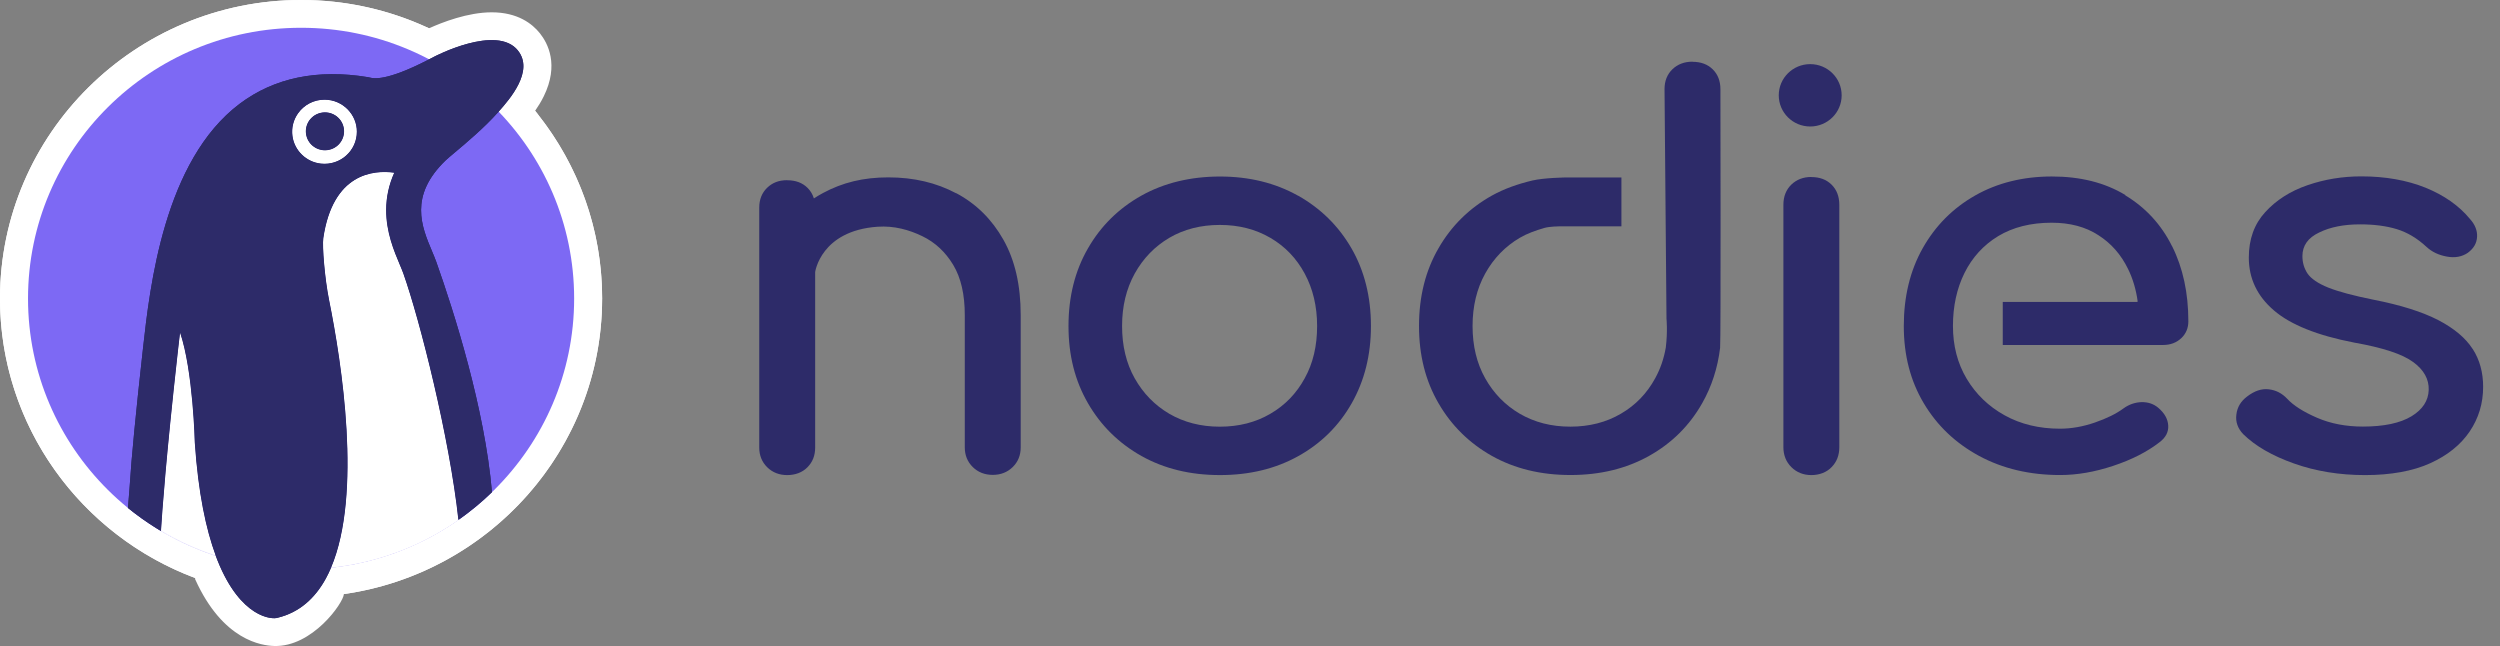<svg width="476" height="123" viewBox="0 0 476 123" fill="none" xmlns="http://www.w3.org/2000/svg">
<rect x="0" y="0" width="476" height="123" fill="#808080" stroke="none"/>
<g clip-path="url(#clip0_2388_13731)">
<path d="M191.047 45.643C188.853 41.761 185.867 38.799 182.058 36.774V36.796L182.067 36.805C178.264 34.78 173.966 33.772 169.15 33.772C164.335 33.772 160.415 34.758 156.728 36.734C156.117 37.061 155.528 37.41 154.962 37.777C154.726 36.999 154.32 36.323 153.736 35.748C152.755 34.784 151.467 34.32 149.883 34.32V34.307C148.27 34.307 147.083 34.788 146.08 35.735C145.077 36.699 144.56 37.963 144.56 39.528V85.227C144.56 86.717 145.077 87.982 146.08 88.968C147.083 89.954 148.367 90.458 149.883 90.458C151.4 90.458 152.782 89.954 153.736 88.968C154.717 87.982 155.207 86.74 155.207 85.227V51.793C155.207 51.793 156.269 43.936 167.068 43.171C170.261 42.946 173.119 43.768 175.593 44.962C178.068 46.156 180.025 47.995 181.501 50.449C182.973 52.907 183.695 56.082 183.695 59.986V85.188C183.695 86.677 184.212 87.942 185.216 88.928C186.219 89.914 187.503 90.418 189.018 90.418C190.535 90.418 191.819 89.914 192.822 88.928C193.826 87.942 194.342 86.7 194.342 85.188V59.986C194.342 54.313 193.246 49.534 191.047 45.647V45.643Z" fill="#2D2B69"/>
<path d="M257.318 47.279C254.844 43.004 251.455 39.675 247.135 37.239H247.108C242.787 34.825 237.838 33.609 232.282 33.609C226.727 33.609 221.652 34.825 217.336 37.239C213.016 39.653 209.609 43.004 207.153 47.279C204.678 51.555 203.442 56.489 203.442 62.078C203.442 67.666 204.678 72.508 207.153 76.783C209.627 81.059 213.016 84.388 217.336 86.824C221.657 89.238 226.628 90.454 232.282 90.454C237.936 90.454 242.908 89.238 247.228 86.824C251.549 84.41 254.938 81.059 257.364 76.783C259.789 72.508 261.029 67.613 261.029 62.078C261.029 56.542 259.789 51.555 257.318 47.279ZM248.415 72.03C246.849 74.9 244.678 77.159 241.878 78.782C239.1 80.413 235.877 81.24 232.256 81.24C228.635 81.24 225.438 80.409 222.633 78.782C219.856 77.15 217.662 74.895 216.047 72.03C214.438 69.161 213.644 65.854 213.644 62.082C213.644 58.311 214.443 55.004 216.047 52.09C217.662 49.194 219.851 46.921 222.633 45.285C225.411 43.654 228.631 42.827 232.256 42.827C235.881 42.827 239.073 43.65 241.878 45.285C244.678 46.917 246.849 49.19 248.415 52.09C249.979 54.986 250.778 58.32 250.778 62.082C250.778 65.845 250.011 69.161 248.415 72.03Z" fill="#2D2B69"/>
<path d="M344.881 33.695C343.339 33.695 342.082 34.186 341.078 35.141C340.075 36.118 339.558 37.4 339.558 38.983V85.155C339.558 86.667 340.075 87.945 341.078 88.944C342.082 89.943 343.366 90.456 344.881 90.456C346.398 90.456 347.78 89.943 348.734 88.944C349.715 87.945 350.205 86.685 350.205 85.155V39.001C350.205 37.418 349.719 36.136 348.734 35.159C347.753 34.181 346.465 33.713 344.881 33.713V33.7V33.695Z" fill="#2D2B69"/>
<path d="M413.567 46.897C411.516 42.763 408.524 39.518 404.627 37.175L404.676 37.153V37.139C400.779 34.774 396.111 33.602 390.666 33.602C385.223 33.602 380.278 34.818 376.05 37.232C371.801 39.646 368.488 42.998 366.076 47.273C363.673 51.549 362.482 56.483 362.482 62.072C362.482 67.66 363.744 72.506 366.285 76.777C368.832 81.052 372.336 84.382 376.84 86.818C381.325 89.232 386.462 90.447 392.254 90.447C395.455 90.447 398.813 89.873 402.344 88.701C405.867 87.53 408.809 86.039 411.173 84.201C412.363 83.307 412.903 82.246 412.831 81.026C412.76 79.783 412.127 78.66 410.936 77.644C410.027 76.883 408.974 76.543 407.735 76.565C406.522 76.609 405.372 76.998 404.347 77.736C402.946 78.775 401.123 79.668 398.858 80.451C396.592 81.234 394.372 81.623 392.227 81.623C388.258 81.623 384.728 80.769 381.673 79.072C378.614 77.374 376.211 75.052 374.454 72.112C372.702 69.172 371.841 65.812 371.841 62.072C371.841 58.331 372.568 54.949 374.035 51.986C375.507 49.024 377.629 46.681 380.456 44.956C383.283 43.259 386.671 42.405 390.64 42.405C394.122 42.405 397.083 43.188 399.517 44.771C401.974 46.331 403.838 48.471 405.167 51.182C406.099 53.065 406.71 55.161 407.013 57.389L406.941 57.482H381.325V65.684H411.846C413.246 65.684 414.392 65.25 415.306 64.397C416.215 63.544 416.662 62.465 416.662 61.178C416.662 55.78 415.636 51.023 413.576 46.889L413.567 46.897Z" fill="#2D2B69"/>
<path d="M470.801 66.444L470.747 66.422L470.769 66.409C469.436 64.344 467.269 62.527 464.232 60.939C461.196 59.379 457.085 58.07 451.855 57.053C448.096 56.293 445.247 55.532 443.289 54.754C441.35 53.971 440.048 53.078 439.361 52.092C438.71 51.106 438.38 50.005 438.38 48.763C438.38 46.787 439.428 45.27 441.582 44.262C443.704 43.223 446.295 42.719 449.363 42.719C452.002 42.719 454.334 43.015 456.363 43.634C458.373 44.253 460.26 45.381 462.017 47.017C463.065 47.98 464.348 48.577 465.891 48.856C467.407 49.134 468.74 48.9 469.86 48.144C470.978 47.322 471.567 46.327 471.634 45.111C471.705 43.917 471.259 42.768 470.279 41.689C468.196 39.16 465.378 37.188 461.824 35.738C458.271 34.31 454.187 33.58 449.59 33.58C446.04 33.58 442.629 34.133 439.361 35.256C436.088 36.383 433.409 38.081 431.304 40.385C429.199 42.684 428.174 45.553 428.174 49.05C428.174 53.008 429.756 56.359 432.94 59.091C436.11 61.824 441.207 63.871 448.229 65.228C453.669 66.192 457.406 67.408 459.461 68.929C461.513 70.419 462.498 72.218 462.426 74.261C462.356 76.304 461.259 77.979 459.136 79.266C457.009 80.553 453.923 81.22 449.884 81.22C446.687 81.22 443.762 80.668 441.171 79.544C438.559 78.417 436.663 77.201 435.473 75.915C434.492 74.876 433.328 74.279 431.973 74.124C430.618 73.96 429.24 74.424 427.839 75.503C426.649 76.397 425.971 77.528 425.806 78.925C425.619 80.323 426.065 81.565 427.113 82.666C429.405 84.917 432.624 86.778 436.779 88.251C440.913 89.722 445.438 90.457 450.321 90.457C455.203 90.457 459.408 89.696 462.698 88.206C465.994 86.716 468.513 84.691 470.221 82.162C471.929 79.633 472.789 76.808 472.789 73.66C472.789 70.927 472.138 68.513 470.804 66.444H470.801Z" fill="#2D2B69"/>
<path d="M327.511 66.144C327.667 64.831 327.569 16.988 327.569 16.988C327.569 15.427 327.083 14.163 326.098 13.194C325.117 12.23 323.828 11.766 322.245 11.766V11.744C320.703 11.744 319.441 12.226 318.442 13.172C317.439 14.136 316.926 15.401 316.926 16.966L317.3 60.684C317.3 60.684 317.546 63.05 317.171 66.158C316.805 68.28 316.136 70.234 315.146 72.025C313.582 74.894 311.41 77.154 308.611 78.776C305.832 80.408 302.608 81.234 298.988 81.234C295.367 81.234 292.171 80.404 289.366 78.776C286.588 77.145 284.394 74.894 282.78 72.025C281.17 69.155 280.377 65.848 280.377 62.077C280.377 58.305 281.175 54.998 282.78 52.085C284.39 49.188 286.583 46.916 289.366 45.28C290.81 44.436 292.393 43.883 294.061 43.397C295.037 43.114 296.861 43.096 296.861 43.096H308.718V33.785H298.297C298.297 33.785 294.021 33.833 291.76 34.368C289.018 35.023 286.427 35.925 284.073 37.229C279.752 39.643 276.346 42.994 273.889 47.27C271.414 51.545 270.18 56.479 270.18 62.068C270.18 67.656 271.414 72.502 273.889 76.773C276.364 81.049 279.752 84.378 284.073 86.814C288.394 89.228 293.366 90.444 299.02 90.444C304.673 90.444 309.649 89.228 313.965 86.814C318.286 84.4 321.674 81.049 324.096 76.773C325.897 73.599 327.047 70.075 327.511 66.215V66.136V66.144Z" fill="#2D2B69"/>
<path d="M344.663 24.085C347.971 24.085 350.651 21.427 350.651 18.147C350.651 14.866 347.971 12.209 344.663 12.209C341.355 12.209 338.675 14.866 338.675 18.147C338.675 21.427 341.355 24.085 344.663 24.085Z" fill="#2D2B69"/>
<path d="M57.326 108.397C86.04 108.397 109.317 85.315 109.317 56.842C109.317 28.37 86.04 5.288 57.326 5.288C28.612 5.288 5.335 28.37 5.335 56.842C5.335 85.315 28.612 108.397 57.326 108.397Z" fill="#7D69F4"/>
<path d="M114.65 56.911C114.666 43.696 110.112 31.518 102.465 21.843C102.472 21.84 102.478 21.833 102.485 21.83C102.291 21.584 102.093 21.335 101.892 21.089C102.485 20.236 103.065 19.296 103.547 18.306C106.457 12.361 104.331 8.263 102.803 6.347C101.347 4.52 98.57 2.345 93.613 2.345C89.067 2.345 84.178 4.258 81.696 5.384C81.546 5.314 81.391 5.247 81.237 5.178C81.237 5.178 81.237 5.184 81.237 5.188C73.976 1.87 65.901 0.01 57.397 0H57.323C25.756 0 0.04 25.466 4.39546e-05 56.772C-0.03 81.106 15.447 101.936 37.16 110.052C37.154 110.119 37.154 110.186 37.144 110.255C42.442 122.042 49.941 122.922 52.182 122.995C59.46 123.237 65.388 114.792 65.479 113.105C93.201 109.166 114.61 85.469 114.643 56.911H114.65Z" fill="white"/>
<path d="M57.253 113.686C25.646 113.646 -0.04 88.117 4.71027e-05 56.772C0.04 25.466 25.756 0 57.323 0H57.397C89.004 0.04 114.69 25.569 114.65 56.911C114.61 88.216 88.897 113.682 57.327 113.682H57.253V113.686Z" fill="white"/>
<path d="M57.326 108.397C86.04 108.397 109.317 85.315 109.317 56.842C109.317 28.37 86.04 5.288 57.326 5.288C28.612 5.288 5.335 28.37 5.335 56.842C5.335 85.315 28.612 108.397 57.326 108.397Z" fill="#7D69F4"/>
<path d="M63.034 108.086C68.152 107.532 73.045 106.243 77.607 104.326C73.049 106.236 68.159 107.518 63.044 108.063C63.044 108.069 63.038 108.076 63.034 108.086Z" fill="white"/>
<path d="M30.655 100.985C30.655 101.024 30.652 101.061 30.648 101.098C33.914 103.037 37.411 104.628 41.088 105.827C41.078 105.801 41.068 105.77 41.058 105.744C37.391 104.536 33.907 102.931 30.655 100.985Z" fill="white"/>
<path d="M34.28 63.317C34.123 64.622 33.986 65.838 33.865 66.927C31.628 86.957 30.871 97.511 30.656 100.989C33.908 102.938 37.392 104.539 41.059 105.747C39.24 100.826 37.747 93.931 37.094 84.283C37.094 84.283 36.775 70.64 34.287 63.313L34.28 63.317Z" fill="white"/>
<path d="M76.797 52.083C76.633 51.615 76.391 51.044 76.11 50.38C75.015 47.782 73.518 44.225 73.525 39.965C73.531 37.514 74.05 35.149 75.069 32.884C71.086 32.349 63.386 32.997 61.564 45.338C61.34 46.853 61.829 53.003 62.666 57.142C65.074 69.088 68.986 94.089 63.045 108.064C68.159 107.52 73.049 106.238 77.607 104.328C81.037 102.887 84.275 101.09 87.28 98.985C85.595 83.355 79.945 60.964 76.797 52.083Z" fill="white"/>
<path d="M87.34 98.939C87.34 98.939 87.33 98.952 87.323 98.959C89.584 97.374 91.707 95.614 93.68 93.701C93.68 93.698 93.68 93.695 93.68 93.691C91.711 95.601 89.594 97.357 87.34 98.939Z" fill="#7D69F4"/>
<path d="M87.282 98.987C87.282 98.987 87.308 98.968 87.321 98.959C87.328 98.953 87.331 98.946 87.337 98.939C87.318 98.953 87.299 98.965 87.279 98.978V98.984L87.282 98.987Z" fill="#7D69F4"/>
<path d="M66.222 20.865C65.104 19.706 63.529 18.982 61.785 18.982C59.718 18.982 57.889 19.998 56.774 21.549C56.057 22.545 55.632 23.764 55.632 25.082C55.632 28.45 58.385 31.183 61.785 31.183C65.184 31.183 67.937 28.453 67.937 25.082C67.937 23.445 67.284 21.961 66.222 20.865ZM61.872 28.606C59.862 28.606 58.231 26.992 58.231 24.996C58.231 23 59.859 21.386 61.872 21.386C63.885 21.386 65.512 23 65.512 24.996C65.512 26.992 63.885 28.606 61.872 28.606Z" fill="white"/>
<path d="M98.624 9.629C94.568 4.545 82.694 10.778 82.578 10.842C82.279 11.001 81.566 11.37 81.495 11.406C73.467 15.524 71.139 14.95 70.352 14.754L70.041 14.687C60.422 13.11 52.219 14.814 45.651 19.745C31.216 30.589 28.53 54.637 27.24 66.195C25.877 78.41 25.016 87.284 24.691 92.568C24.608 93.903 24.45 95.484 24.356 96.7C26.055 98.084 27.846 99.36 29.715 100.526L30.65 101.094C30.65 101.057 30.653 101.02 30.657 100.98C30.871 97.503 31.628 86.948 33.865 66.919C33.986 65.829 34.123 64.614 34.28 63.309C36.769 70.632 37.087 84.278 37.087 84.278C37.744 93.926 39.234 100.821 41.053 105.743C41.063 105.769 41.073 105.799 41.083 105.826C41.2 106.145 41.321 106.457 41.441 106.76C45.852 117.755 51.901 117.975 52.856 117.619C57.005 116.607 59.966 113.92 62.023 110.173C62.388 109.509 62.719 108.811 63.031 108.085C63.031 108.077 63.038 108.071 63.041 108.061C68.982 94.082 65.07 69.081 62.662 57.138C61.828 53 61.339 46.849 61.56 45.335C63.382 32.993 71.082 32.346 75.065 32.881C74.047 35.149 73.528 37.51 73.521 39.961C73.511 44.222 75.011 47.779 76.106 50.376C76.384 51.041 76.626 51.612 76.793 52.08C79.941 60.961 85.592 83.352 87.276 98.981C89.55 97.387 91.691 95.617 93.674 93.69C92.287 77.706 86.486 59.499 83.08 49.888C82.849 49.24 82.561 48.553 82.256 47.829C80.28 43.139 77.821 37.304 84.858 30.532C85.173 30.23 85.869 29.642 86.677 28.965C88.878 27.115 92.2 24.322 94.806 21.403C94.816 21.39 94.829 21.376 94.839 21.366C94.873 21.33 94.903 21.293 94.936 21.257C97.087 18.845 101.715 13.515 98.617 9.629H98.624ZM67.938 25.083C67.938 28.679 64.802 31.546 61.095 31.147C58.332 30.848 56.078 28.676 55.696 25.946C55.465 24.299 55.907 22.761 56.778 21.549C57.893 19.998 59.718 18.982 61.788 18.982C63.533 18.982 65.107 19.706 66.226 20.865C67.284 21.961 67.941 23.445 67.941 25.083H67.938Z" fill="#2D2B69"/>
<path d="M87.283 99.011C87.283 99.011 87.31 98.981 87.323 98.964C87.31 98.974 87.296 98.985 87.283 98.995C87.283 99.001 87.283 99.008 87.283 99.015V99.011Z" fill="#2D2B69"/>
<path d="M62.708 28.518C64.665 28.06 65.877 26.116 65.415 24.175C64.953 22.235 62.993 21.033 61.036 21.491C59.079 21.949 57.867 23.893 58.329 25.834C58.791 27.774 60.751 28.976 62.708 28.518Z" fill="#2D2B69"/>
<path d="M63.034 108.086C68.152 107.532 73.045 106.243 77.607 104.326C73.049 106.236 68.159 107.518 63.044 108.063C63.044 108.069 63.038 108.076 63.034 108.086Z" fill="white"/>
<path d="M30.655 100.985C30.655 101.024 30.652 101.061 30.648 101.098C33.914 103.037 37.411 104.628 41.088 105.827C41.078 105.801 41.068 105.77 41.058 105.744C37.391 104.536 33.907 102.931 30.655 100.985Z" fill="white"/>
<path d="M34.28 63.317C34.123 64.622 33.986 65.838 33.865 66.927C31.628 86.957 30.871 97.511 30.656 100.989C33.908 102.938 37.392 104.539 41.059 105.747C39.24 100.826 37.747 93.931 37.094 84.283C37.094 84.283 36.775 70.64 34.287 63.313L34.28 63.317Z" fill="white"/>
<path d="M76.797 52.083C76.633 51.615 76.391 51.044 76.11 50.38C75.015 47.782 73.518 44.225 73.525 39.965C73.531 37.514 74.05 35.149 75.069 32.884C71.086 32.349 63.386 32.997 61.564 45.338C61.34 46.853 61.829 53.003 62.666 57.142C65.074 69.088 68.986 94.089 63.045 108.064C68.159 107.52 73.049 106.238 77.607 104.328C81.037 102.887 84.275 101.09 87.28 98.985C85.595 83.355 79.945 60.964 76.797 52.083Z" fill="white"/>
<path d="M87.34 98.939C87.34 98.939 87.33 98.952 87.323 98.959C89.584 97.374 91.707 95.614 93.68 93.701C93.68 93.698 93.68 93.695 93.68 93.691C91.711 95.601 89.594 97.357 87.34 98.939Z" fill="#7D69F4"/>
<path d="M87.282 98.987C87.282 98.987 87.308 98.968 87.321 98.959C87.328 98.953 87.331 98.946 87.337 98.939C87.318 98.953 87.299 98.965 87.279 98.978V98.984L87.282 98.987Z" fill="#7D69F4"/>
<path d="M66.222 20.865C65.104 19.706 63.529 18.982 61.785 18.982C59.718 18.982 57.889 19.998 56.774 21.549C56.057 22.545 55.632 23.764 55.632 25.082C55.632 28.45 58.385 31.183 61.785 31.183C65.184 31.183 67.937 28.453 67.937 25.082C67.937 23.445 67.284 21.961 66.222 20.865ZM61.872 28.606C59.862 28.606 58.231 26.992 58.231 24.996C58.231 23 59.859 21.386 61.872 21.386C63.885 21.386 65.512 23 65.512 24.996C65.512 26.992 63.885 28.606 61.872 28.606Z" fill="white"/>
<path d="M98.624 9.629C94.568 4.545 82.694 10.778 82.578 10.842C82.279 11.001 81.566 11.37 81.495 11.406C73.467 15.524 71.139 14.95 70.352 14.754L70.041 14.687C60.422 13.11 52.219 14.814 45.651 19.745C31.216 30.589 28.53 54.637 27.24 66.195C25.877 78.41 25.016 87.284 24.691 92.568C24.608 93.903 24.45 95.484 24.356 96.7C26.055 98.084 27.846 99.36 29.715 100.526L30.65 101.094C30.65 101.057 30.653 101.02 30.657 100.98C30.871 97.503 31.628 86.948 33.865 66.919C33.986 65.829 34.123 64.614 34.28 63.309C36.769 70.632 37.087 84.278 37.087 84.278C37.744 93.926 39.234 100.821 41.053 105.743C41.063 105.769 41.073 105.799 41.083 105.826C41.2 106.145 41.321 106.457 41.441 106.76C45.852 117.755 51.901 117.975 52.856 117.619C57.005 116.607 59.966 113.92 62.023 110.173C62.388 109.509 62.719 108.811 63.031 108.085C63.031 108.077 63.038 108.071 63.041 108.061C68.982 94.082 65.07 69.081 62.662 57.138C61.828 53 61.339 46.849 61.56 45.335C63.382 32.993 71.082 32.346 75.065 32.881C74.047 35.149 73.528 37.51 73.521 39.961C73.511 44.222 75.011 47.779 76.106 50.376C76.384 51.041 76.626 51.612 76.793 52.08C79.941 60.961 85.592 83.352 87.276 98.981C89.55 97.387 91.691 95.617 93.674 93.69C92.287 77.706 86.486 59.499 83.08 49.888C82.849 49.24 82.561 48.553 82.256 47.829C80.28 43.139 77.821 37.304 84.858 30.532C85.173 30.23 85.869 29.642 86.677 28.965C88.878 27.115 92.2 24.322 94.806 21.403C94.816 21.39 94.829 21.376 94.839 21.366C94.873 21.33 94.903 21.293 94.936 21.257C97.087 18.845 101.715 13.515 98.617 9.629H98.624ZM67.938 25.083C67.938 28.679 64.802 31.546 61.095 31.147C58.332 30.848 56.078 28.676 55.696 25.946C55.465 24.299 55.907 22.761 56.778 21.549C57.893 19.998 59.718 18.982 61.788 18.982C63.533 18.982 65.107 19.706 66.226 20.865C67.284 21.961 67.941 23.445 67.941 25.083H67.938Z" fill="#2D2B69"/>
<path d="M87.283 99.011C87.283 99.011 87.31 98.981 87.323 98.964C87.31 98.974 87.296 98.985 87.283 98.995C87.283 99.001 87.283 99.008 87.283 99.015V99.011Z" fill="#2D2B69"/>
<path d="M62.708 28.518C64.665 28.06 65.877 26.116 65.415 24.175C64.953 22.235 62.993 21.033 61.036 21.491C59.079 21.949 57.867 23.893 58.329 25.834C58.791 27.774 60.751 28.976 62.708 28.518Z" fill="#2D2B69"/>
</g>
<defs>
<clipPath id="clip0_2388_13731">
<rect width="476" height="123" fill="white"/>
</clipPath>
</defs>
</svg>
